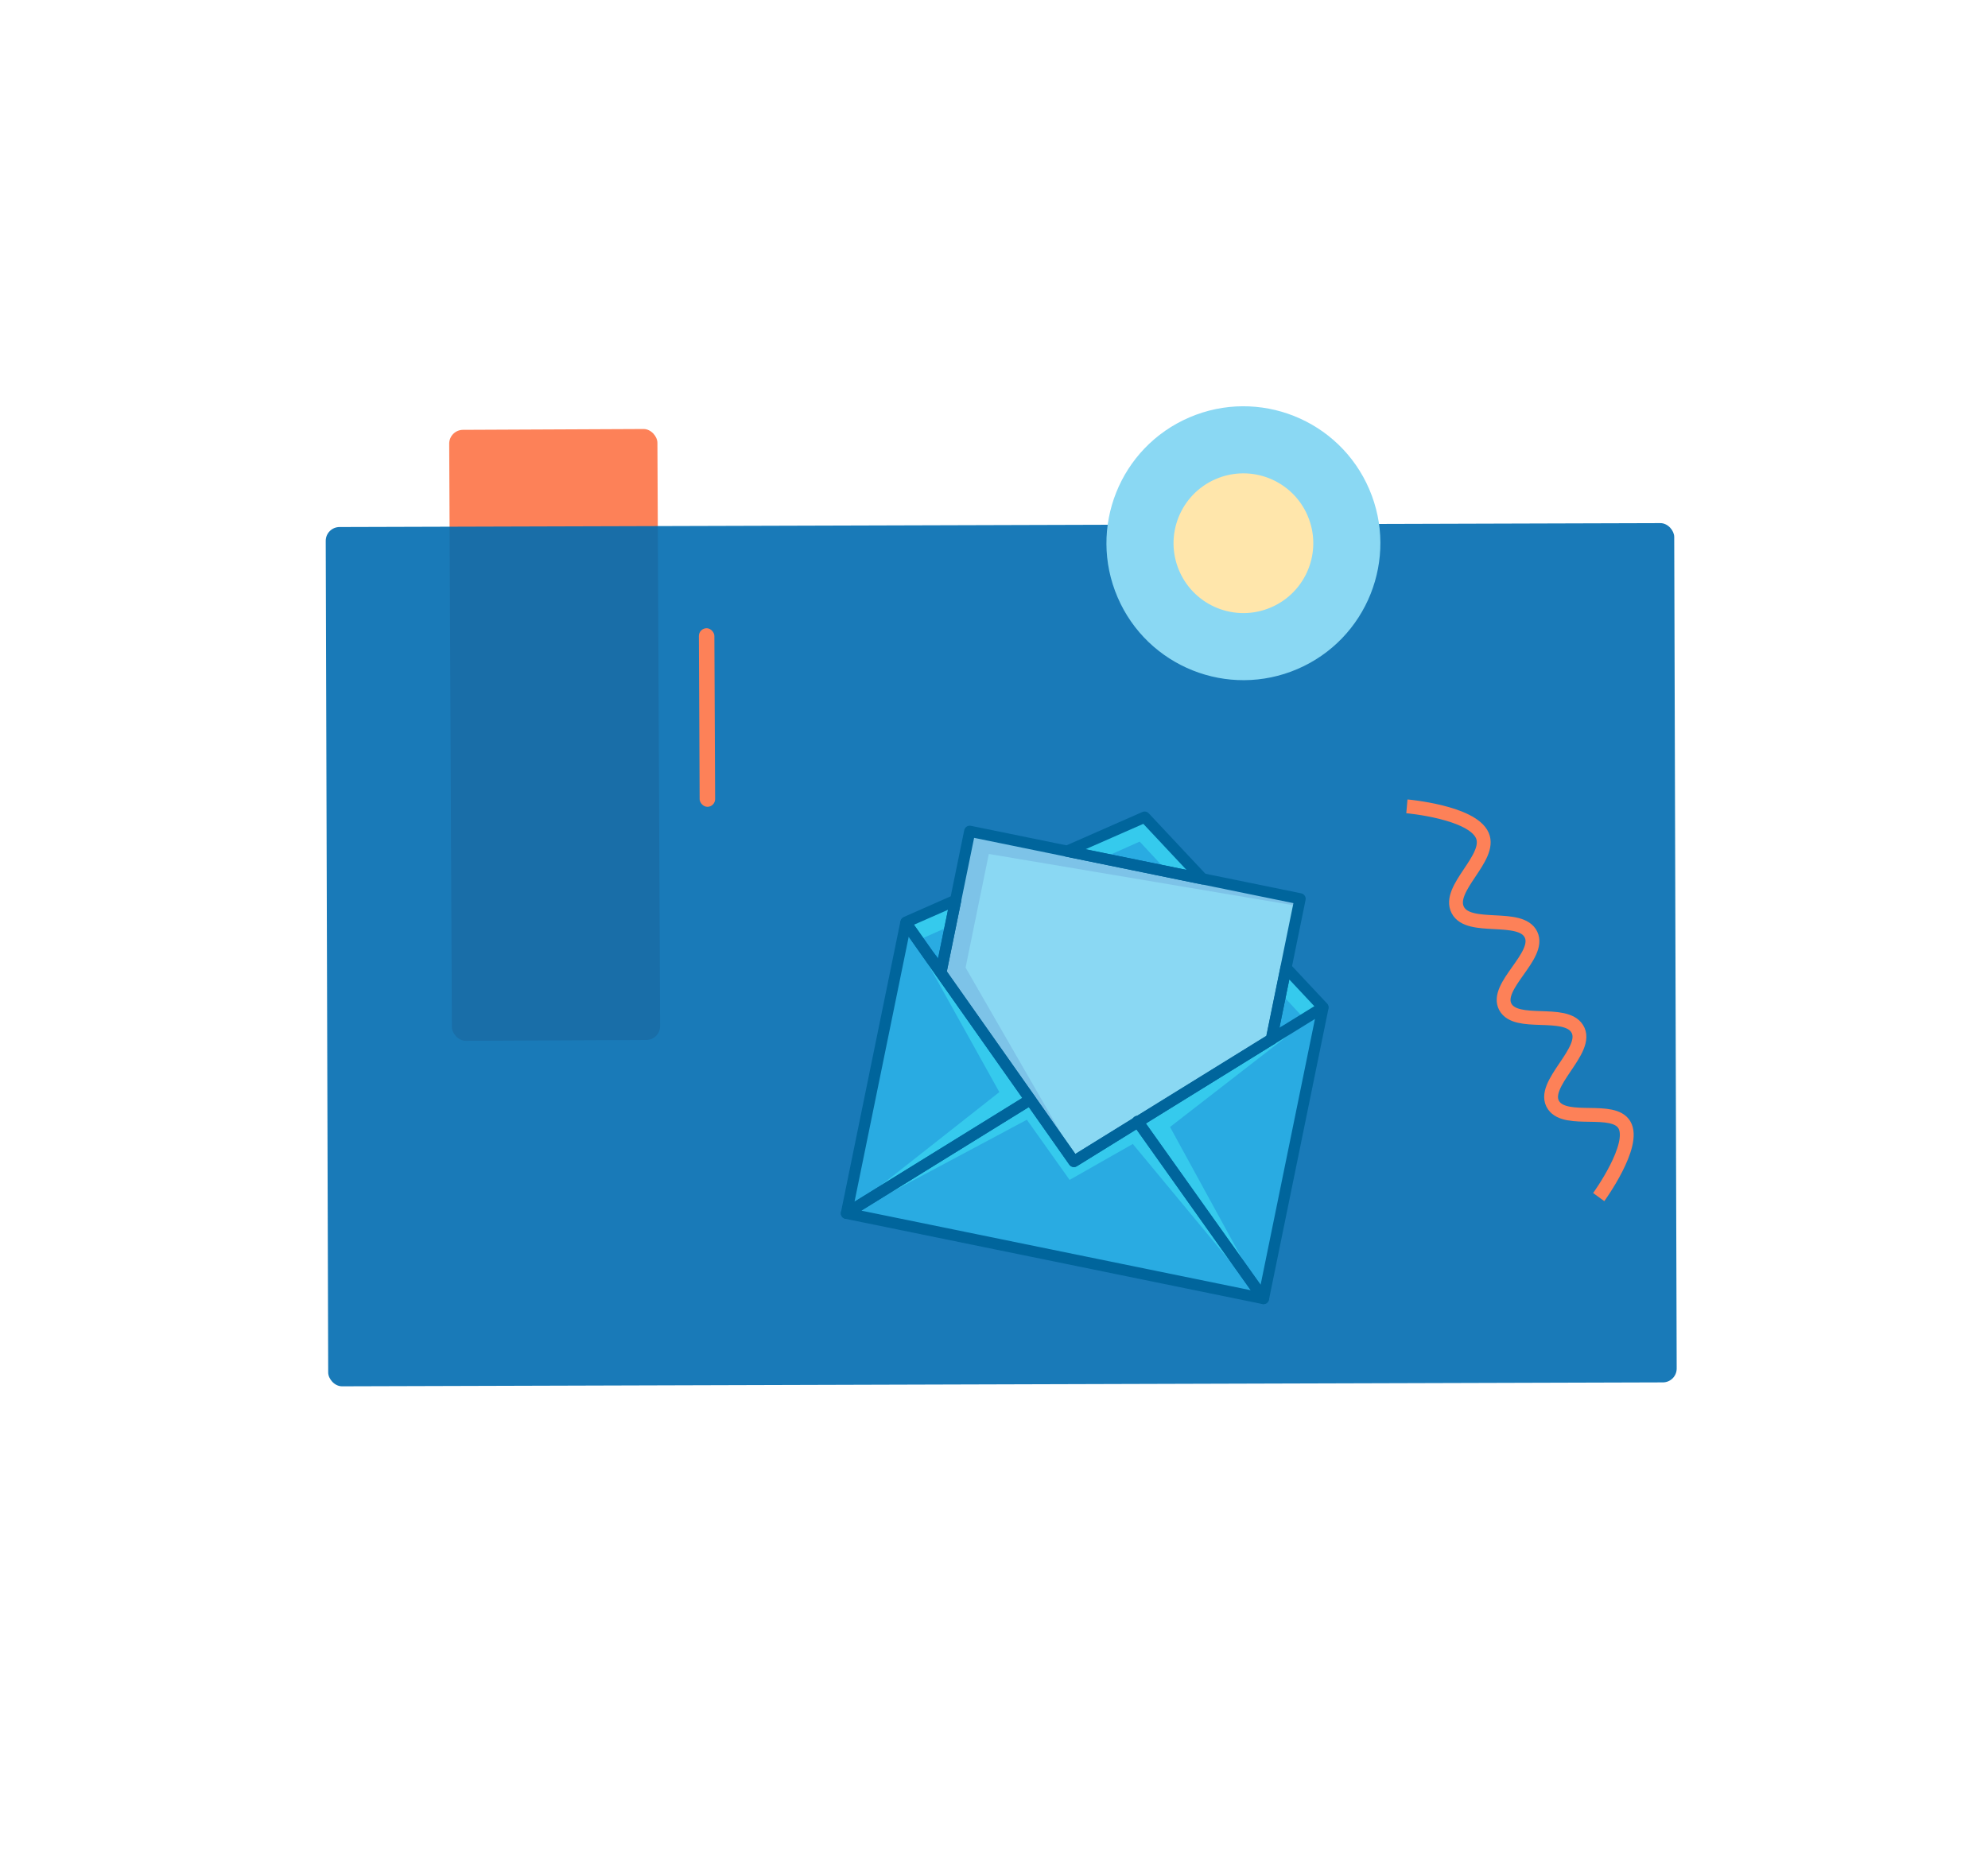<?xml version="1.0" encoding="UTF-8"?> <svg xmlns="http://www.w3.org/2000/svg" width="719" height="678" viewBox="0 0 719 678" fill="none"> <rect x="162.441" y="155.508" width="75.305" height="221.001" rx="5" transform="rotate(-0.264 162.441 155.508)" fill="#FD8158"></rect> <rect x="117.791" y="190.658" width="487.711" height="310.821" rx="5" transform="rotate(-0.17 117.791 190.658)" fill="#006CB0" fill-opacity="0.9"></rect> <circle cx="449.704" cy="196.496" r="49.529" transform="rotate(-23.264 449.704 196.496)" fill="#8AD8F3"></circle> <circle cx="449.704" cy="196.496" r="25.27" transform="rotate(-23.264 449.704 196.496)" fill="#FFE6AB"></circle> <rect x="252.751" y="227.257" width="5.605" height="64.604" rx="2.803" transform="rotate(-0.264 252.751 227.257)" fill="#FD8158"></rect> <path d="M578.204 433.018C578.204 433.018 591.88 414.198 587.482 406.865C583.415 400.084 566.512 406.399 561.941 399.884C556.62 392.299 575.363 379.827 570.396 372.054C565.956 365.107 548.356 371.452 544.443 364.233C540.377 356.731 557.405 345.772 553.721 338.081C550.002 330.316 531.262 336.834 527.254 329.212C523.132 321.374 539.677 310.334 536.12 302.22C532.398 293.729 508.83 291.674 508.83 291.674" stroke="#FD8158" stroke-width="5"></path> <path d="M413.997 295.58L477.982 364.418L388.697 419.339L328.165 333.792L413.997 295.58Z" fill="#0088CE"></path> <path d="M413.997 295.58L477.982 364.418L391.523 405.606L328.165 333.792L413.997 295.58Z" fill="#29ABE2"></path> <path d="M477.982 364.419L471.024 367.734L412.188 304.43L333.264 339.572L328.159 333.791L413.996 295.586L477.982 364.419Z" fill="#35CAED"></path> <path d="M412.817 406.501L456.634 468.85L477.805 365.285L412.817 406.501Z" fill="#35CAED"></path> <path d="M423.165 407.659L456.633 468.85L477.805 365.285L423.165 407.659Z" fill="#29ABE2"></path> <path d="M372.22 398.318L306.816 438.224L455.966 468.714L411.547 405.284L388.697 419.339L372.22 398.318Z" fill="#29ABE2"></path> <path d="M328.566 335.794L372.219 398.318L306.816 438.224L328.566 335.794Z" fill="#35CAED"></path> <path d="M361.432 395.04L306.635 438.187L327.806 334.621L361.432 395.04Z" fill="#29ABE2"></path> <path d="M309.669 437.99L371.388 405.038L386.844 426.796L409.703 413.798L455.815 469.452L411.547 405.284L388.697 419.339L372.048 399.155L309.669 437.99Z" fill="#35CAED"></path> <path d="M351.784 300.552C351.784 300.552 470.418 324.194 470.298 324.779L459.867 375.807L388.698 419.34L339.879 350.346L351.784 300.552Z" fill="#8AD8F3"></path> <g style="mix-blend-mode:screen"> <path d="M468.85 327.629L357.626 308.899L349.222 350.011L388.573 418.338L340.496 350.935L350.888 300.1L469.483 324.533L468.85 327.629Z" fill="#7DC3E8"></path> </g> <path d="M434.544 319.903L385.553 309.888C385.13 309.806 384.744 309.591 384.452 309.274C384.16 308.958 383.976 308.556 383.927 308.128C383.879 307.7 383.968 307.268 384.182 306.894C384.396 306.52 384.724 306.224 385.118 306.049L413.158 293.72C413.542 293.552 413.968 293.506 414.379 293.59C414.79 293.674 415.165 293.883 415.452 294.189L436.403 316.533C436.697 316.849 436.882 317.25 436.933 317.677C436.983 318.105 436.895 318.538 436.683 318.913C436.47 319.288 436.143 319.585 435.75 319.761C435.357 319.938 434.918 319.984 434.497 319.894L434.544 319.903ZM392.598 307.194L429.115 314.659L413.5 298.01L392.598 307.194Z" fill="#00659C"></path> <path d="M305.727 440.867C305.2 440.76 304.738 440.448 304.442 439.999C304.146 439.551 304.04 439.004 304.148 438.478L325.621 333.437C325.699 333.049 325.889 332.692 326.168 332.412C326.447 332.131 326.802 331.938 327.189 331.858C327.577 331.777 327.979 331.812 328.347 331.958C328.715 332.104 329.031 332.355 329.258 332.68L374.28 396.562C374.44 396.787 374.552 397.043 374.609 397.313C374.666 397.584 374.667 397.863 374.612 398.133C374.557 398.404 374.446 398.661 374.288 398.887C374.129 399.113 373.925 399.304 373.69 399.448L307.204 440.56C306.77 440.849 306.24 440.959 305.727 440.867V440.867ZM328.65 338.843L309.062 434.665L369.736 397.134L328.65 338.843Z" fill="#00659C"></path> <path d="M339.894 353.819C339.39 353.715 338.944 353.423 338.647 353.002L325.975 335.015C325.817 334.789 325.706 334.533 325.65 334.263C325.594 333.992 325.594 333.713 325.651 333.443L325.713 333.138C325.778 332.822 325.917 332.525 326.121 332.274C326.324 332.023 326.584 331.824 326.88 331.694L344.84 323.78C345.18 323.63 345.555 323.577 345.923 323.626C346.292 323.675 346.64 323.824 346.929 324.058C347.218 324.291 347.437 324.6 347.563 324.95C347.688 325.3 347.715 325.677 347.64 326.041L342.284 352.24C342.177 352.766 341.864 353.228 341.416 353.524C340.968 353.82 340.421 353.926 339.894 353.819V353.819ZM330.563 334.496L339.255 346.834L342.884 329.081L330.563 334.496Z" fill="#00659C"></path> <path d="M459.408 377.933C459.01 377.852 458.647 377.652 458.363 377.362C458.08 377.071 457.891 376.702 457.82 376.302C457.75 375.903 457.801 375.491 457.967 375.121C458.132 374.75 458.406 374.439 458.751 374.225L477.289 362.771C477.515 362.622 477.769 362.521 478.035 362.472C478.301 362.424 478.575 362.429 478.839 362.488C479.103 362.546 479.353 362.658 479.573 362.815C479.794 362.972 479.981 363.171 480.123 363.402C480.265 363.632 480.359 363.889 480.4 364.156C480.441 364.424 480.429 364.697 480.362 364.959C480.296 365.222 480.178 365.468 480.015 365.684C479.852 365.9 479.648 366.082 479.413 366.217L460.876 377.672C460.437 377.942 459.913 378.035 459.408 377.933Z" fill="#00659C"></path> <path d="M411.147 407.776C410.684 407.681 410.27 407.426 409.977 407.055L409.875 406.93C409.697 406.725 409.562 406.485 409.479 406.226C409.395 405.967 409.365 405.694 409.389 405.423C409.414 405.152 409.493 404.889 409.621 404.649C409.749 404.41 409.925 404.198 410.136 404.028C410.348 403.857 410.592 403.731 410.854 403.657C411.116 403.583 411.39 403.562 411.66 403.596C411.929 403.63 412.19 403.718 412.425 403.855C412.66 403.991 412.865 404.174 413.028 404.392L413.129 404.522C413.39 404.847 413.545 405.244 413.572 405.66C413.599 406.075 413.497 406.489 413.28 406.845C413.064 407.201 412.743 407.481 412.361 407.647C411.979 407.814 411.555 407.859 411.147 407.776V407.776Z" fill="#00659C"></path> <path d="M456.58 471.706L305.727 440.867C305.33 440.784 304.968 440.585 304.686 440.294C304.404 440.004 304.215 439.635 304.144 439.237C304.073 438.838 304.122 438.427 304.286 438.057C304.45 437.687 304.721 437.374 305.064 437.159L371.558 396.037C371.996 395.765 372.521 395.671 373.026 395.775C373.531 395.878 373.977 396.17 374.274 396.592L388.918 417.427L410.455 404.092C410.894 403.822 411.419 403.729 411.923 403.832C412.428 403.935 412.874 404.227 413.171 404.647L433.058 432.646L458.598 468.545C458.835 468.877 458.965 469.272 458.974 469.679C458.982 470.086 458.868 470.486 458.645 470.827C458.423 471.168 458.103 471.434 457.727 471.59C457.351 471.746 456.937 471.786 456.538 471.703L456.58 471.706ZM311.537 437.921L452.358 466.708L411.033 408.515L389.482 421.854C389.043 422.126 388.517 422.219 388.011 422.116C387.505 422.013 387.058 421.72 386.76 421.298L372.117 400.462L311.537 437.921Z" fill="#00659C"></path> <path d="M456.58 471.705C456.078 471.604 455.633 471.314 455.337 470.896L429.798 434.992L409.911 406.992C409.749 406.767 409.636 406.511 409.578 406.24C409.52 405.969 409.519 405.689 409.574 405.417C409.631 405.146 409.741 404.889 409.9 404.661C410.059 404.434 410.262 404.241 410.497 404.094L411.267 403.641L458.029 374.742L463.154 349.673C463.233 349.32 463.406 348.994 463.654 348.73C463.902 348.466 464.216 348.273 464.563 348.172C464.911 348.071 465.279 348.064 465.63 348.154C465.981 348.243 466.302 348.425 466.559 348.68L479.972 363.008C480.193 363.243 480.354 363.529 480.443 363.839C480.531 364.15 480.543 364.478 480.478 364.794L458.953 470.093C458.876 470.477 458.69 470.832 458.416 471.112C458.142 471.393 457.792 471.588 457.41 471.674C457.139 471.743 456.856 471.753 456.58 471.705ZM414.444 406.383L455.928 464.724L476.315 364.998L466.304 354.311L461.798 376.354C461.742 376.624 461.631 376.88 461.473 377.105C461.315 377.331 461.112 377.522 460.877 377.666L414.444 406.383Z" fill="#00659C"></path> <path d="M387.985 422.108C387.478 422.005 387.03 421.713 386.731 421.291L370.968 398.891L338.617 352.996C338.458 352.77 338.347 352.514 338.29 352.243C338.233 351.973 338.232 351.693 338.287 351.422L348.738 300.295C348.792 300.032 348.898 299.782 349.049 299.56C349.2 299.338 349.394 299.149 349.619 299.002C349.844 298.856 350.096 298.756 350.36 298.708C350.624 298.66 350.895 298.665 351.157 298.722L470.609 323.141C471.135 323.249 471.597 323.561 471.893 324.009C472.189 324.458 472.295 325.005 472.187 325.531L461.798 376.354C461.742 376.624 461.632 376.88 461.473 377.105C461.315 377.331 461.112 377.522 460.877 377.666L389.453 421.848C389.014 422.117 388.49 422.211 387.985 422.108V422.108ZM342.431 351.373L374.28 396.562L388.924 417.398L457.982 374.678L467.793 326.682L352.305 303.073L342.431 351.373Z" fill="#00659C"></path> </svg> 